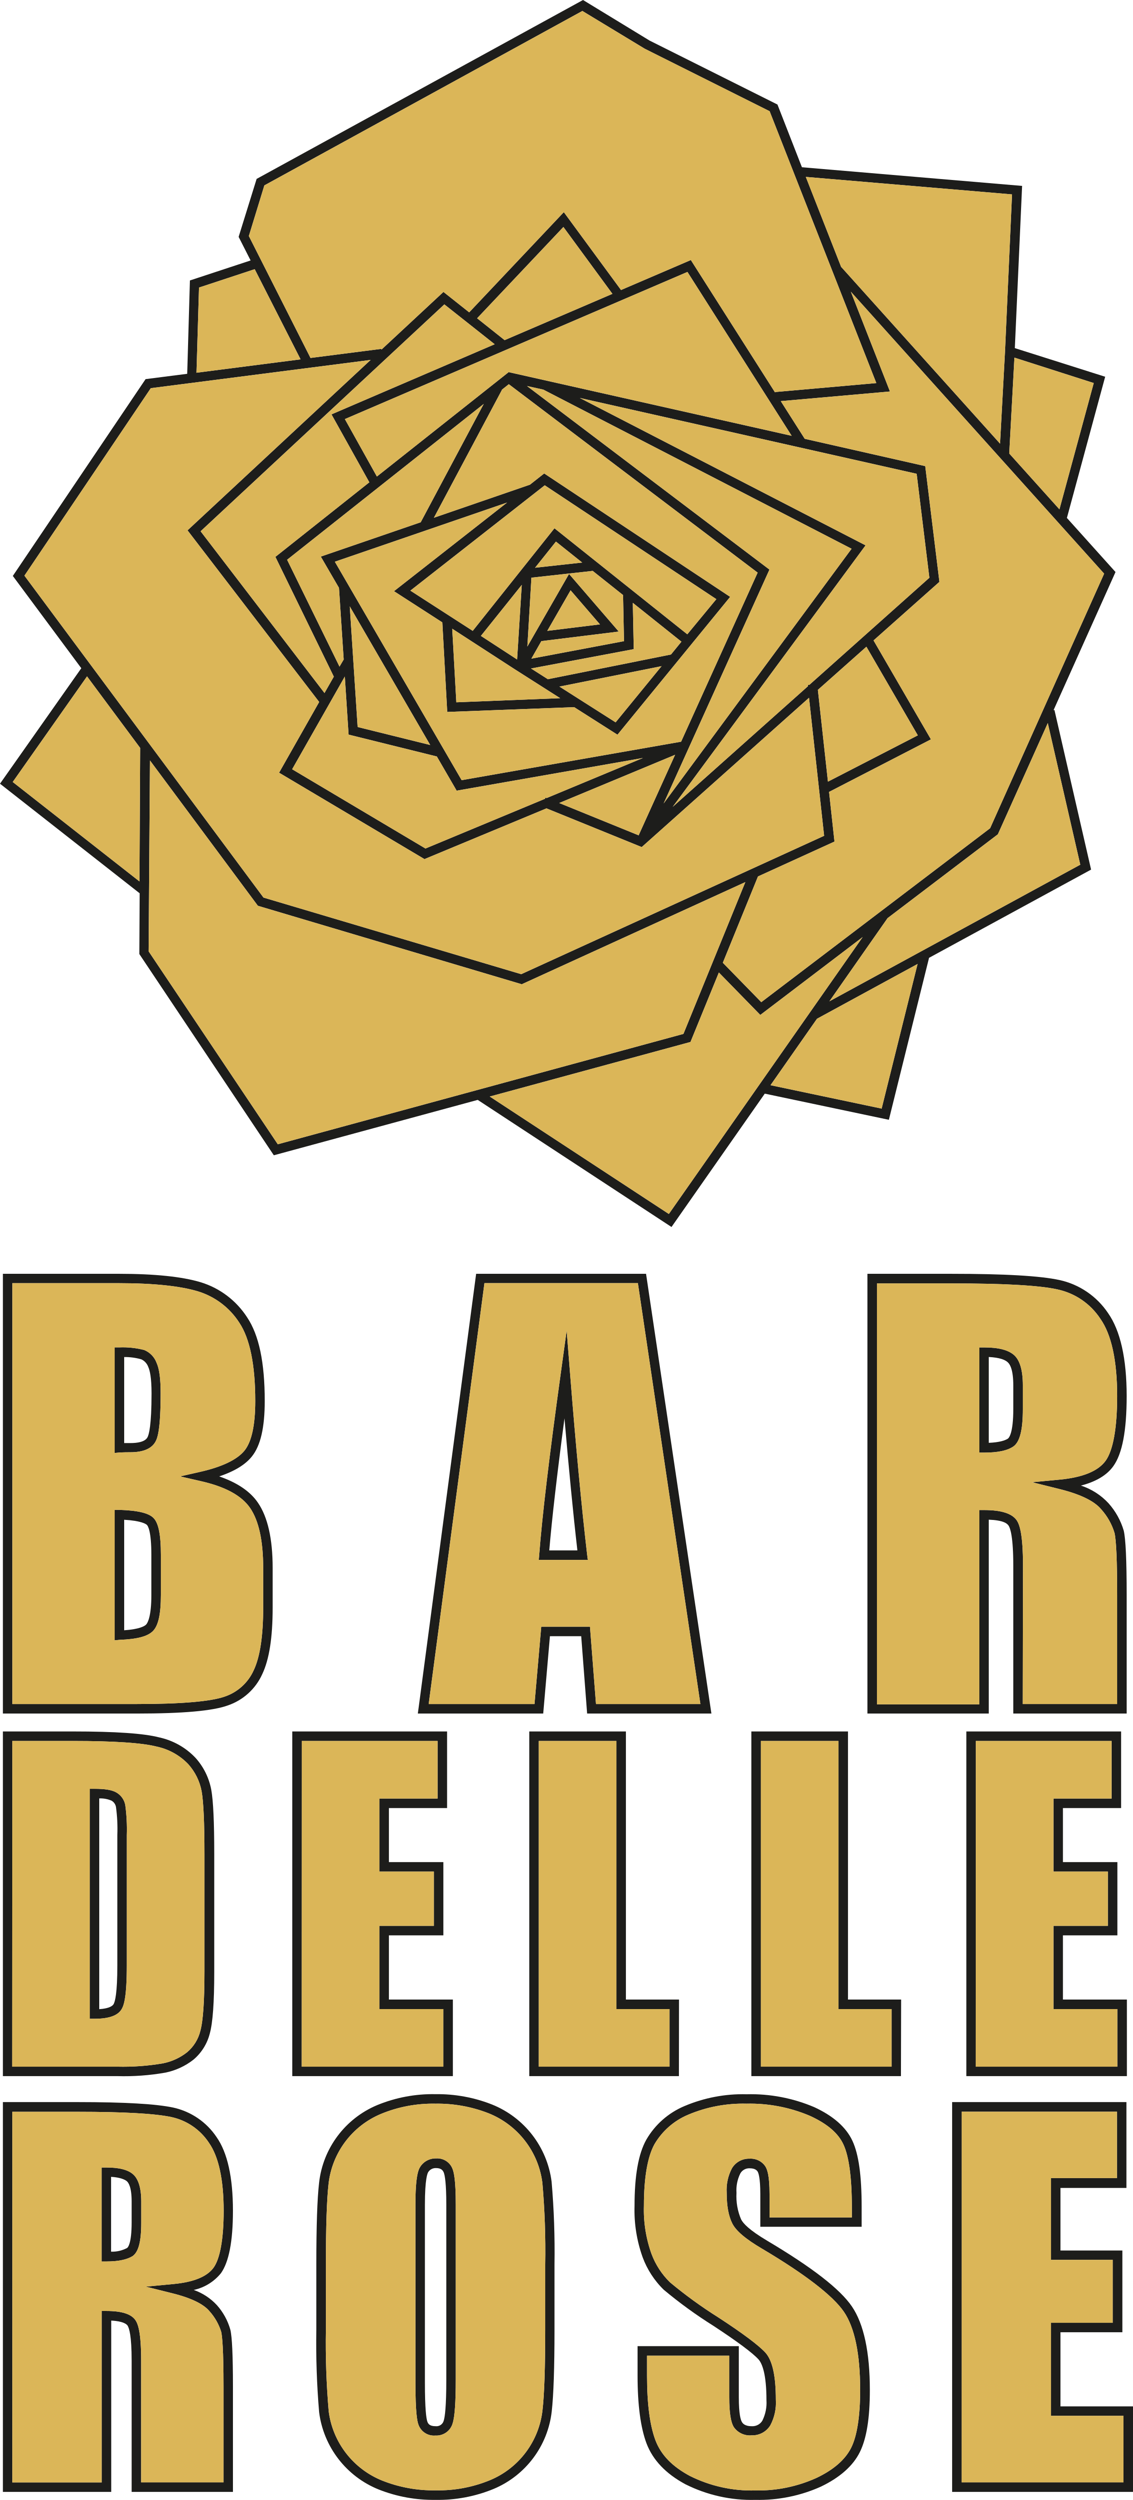 <svg xmlns="http://www.w3.org/2000/svg" id="Livello_2" data-name="Livello 2" viewBox="0 0 243.05 536.15"><defs><style>      .cls-1 {        fill: #1d1d1b;      }      .cls-1, .cls-2 {        stroke-width: 0px;      }      .cls-2 {        fill: #dbb658;      }    </style></defs><g id="Livello_1_copia" data-name="Livello 1 copia"><g><path class="cls-1" d="M226,152.32l13.3-29.64-10.43-11.6,8.21-30.28-19.38-6.14,1.56-34.79-47.23-4-5.25-13.45-27.42-13.71L125.07,0,55.05,38.37l-3.86,12.43,2.57,5.06-13.02,4.29-.58,20.02-8.93,1.14L2.75,123.52l14.69,19.79L0,168.08l29.96,23.5-.07,13.03,28.85,43.16,43.74-11.88,41.57,27.26,20.01-28.6,26.62,5.61,8.62-34.74,34.76-18.92-7.86-34.23-.2.05ZM236.86,123.03l-24.46,54.6-49.09,37.3-8.25-8.45,7.54-18.51,16.41-7.48-1.16-10.65,21.85-11.27-12.31-21.22,14.13-12.56-3.04-24.82-25.85-5.86-5.14-8.08,23.42-2.07-8.39-21.4,54.34,60.47ZM173.33,147.16l-29.03,25.89,41.38-56.09-61.3-31.61,72.26,16.26,2.73,22.3-25.77,22.99h-.29l.02.26ZM71.83,120.47l36.95-12.69-24.26,19.01,10.37,6.69,1.05,19.21,27.23-1.03,9.29,5.91,24.17-29.56-39.89-26.47-3.06,2.41-20.6,7.09,14.61-27.45h-.04l1.5-1.19,53.38,40.41-16.42,36.26-47.08,8.25-27.2-46.85ZM92.29,159.78l-15.57-3.86-1.69-25.87,17.26,29.73ZM73.73,141.44l-.9,1.53-11.24-22.92,42.18-33.42-13.52,25.38-21.43,7.36,3.9,6.71,1.01,15.36ZM110.37,143.5l9.8,6.24-22.28.88-.88-15.78,13.36,8.66ZM103.16,136.38l8.77-10.94-1,16-7.77-5.06ZM127.15,122.44l6.51,5.18.2,9.89-19.87,3.75,2.14-3.76,16.6-2.05-10.66-12.36-8.94,15.57.87-14.77,13.15-1.45ZM114.78,121.76l4.48-5.61,5.63,4.5-10.11,1.11ZM117.4,135.3l5-8.7,6.3,7.31-11.3,1.39ZM120.01,147.25l21.91-4.38-9.86,12.05-12.05-7.67ZM117.53,145.67l-3.61-2.3,22.03-4.15-.2-9.93,10.43,8.33-2.24,2.75-26.41,5.3ZM118.94,113.3l-17.53,22-13.38-8.63,28.83-22.59,36.81,24.42-6.23,7.54-28.5-22.74ZM109.12,79.81l-28.27,22.39-6.87-12.32,73.49-31.56,22.36,35.15-60.71-13.66ZM108.25,72.95l-5.9-4.69,18.51-19.58,10.52,14.34-23.13,9.93ZM106.12,73.83l-35.01,15.04,8.12,14.57-20.15,15.99,12.53,25.69-2,3.51-26.58-34.69,52.29-48.66,10.8,8.55ZM73.97,145.09l.81,12.46,18.93,4.69,4.25,7.33,39.97-7.01-20.67,8.6-.24-.1-.1.25-25.65,10.67-28.6-17,11.3-19.89ZM144.82,161.88l-7.82,17.27-17.04-6.93,24.86-10.34ZM165.06,122.16l-52.01-39.37,3.5.77,66.13,34.13-40.32,54.63,22.7-50.16ZM185.86,138.7l11.03,19.01-19.28,9.93-2.16-19.69,10.41-9.25ZM234.63,82.15l-7.36,27.09-10.77-11.98,1.11-20.56,17.02,5.45ZM217.1,41.69l-1.5,33.61-1.07,19.85-34.03-37.85h-.04l-7.6-19.36,44.24,3.75ZM53.38,50.62l3.33-10.86L124.93,2.35l13.38,8.1,26.79,13.4,22.89,58.31-21.72,1.92v.1l-18.07-28.41-14.98,6.43-12.27-16.7-20.3,21.49-5.52-4.38-13.3,12.37v-.16l-15.22,1.95-13.23-26.15ZM42.69,61.67l11.95-3.94,9.84,19.34-22.33,2.87.54-18.27ZM5.24,123.46l27.11-40.21,47.16-6.06-39.28,36.55,28.24,36.81-8.6,15.17,31.19,18.53,26.17-10.88,20.43,8.3,35.89-32.02,3.24,29.6-64.98,29.68-55.29-16.43L5.24,123.46ZM29.92,189.04l-27.19-21.33,15.94-22.65,11.4,15.35-.15,28.63ZM59.59,245.41l-27.71-41.38.29-40.94,23.15,31.17,56.61,16.83,47.96-21.91-13.28,32.56-87.02,23.67ZM143.48,260.36l-38.42-25.19,42.57-11.57.49-.13,6.09-14.9,8.89,9.1,21.96-16.7-41.58,59.39ZM189.13,237.76l-23.84-5.02,9.97-14.25,21.58-11.75-7.71,31.02ZM177.92,214.75l12.48-17.84,23.66-17.98,10.71-23.85,6.97,30.37-53.82,29.3Z"></path><polygon class="cls-2" points="196.89 157.71 177.61 167.64 175.45 147.95 185.86 138.7 196.89 157.71"></polygon><polygon class="cls-2" points="111.93 125.44 110.93 141.44 103.16 136.38 111.93 125.44"></polygon><polygon class="cls-2" points="131.38 63.02 108.25 72.95 102.35 68.26 120.86 48.68 131.38 63.02"></polygon><polygon class="cls-2" points="120.17 149.74 97.89 150.62 97.01 134.84 110.37 143.5 120.17 149.74"></polygon><polygon class="cls-2" points="124.89 120.65 114.78 121.76 119.26 116.15 124.89 120.65"></polygon><polygon class="cls-2" points="128.7 133.91 117.4 135.3 122.4 126.6 128.7 133.91"></polygon><polygon class="cls-2" points="116.13 137.5 132.73 135.45 122.07 123.09 113.13 138.66 114 123.89 127.15 122.44 133.66 127.62 133.86 137.51 113.99 141.26 116.13 137.5"></polygon><polygon class="cls-2" points="153.67 128.5 147.44 136.04 118.94 113.3 101.41 135.3 88.03 126.67 116.86 104.08 153.67 128.5"></polygon><polygon class="cls-2" points="146.18 137.62 143.94 140.37 117.53 145.67 113.92 143.37 135.95 139.22 135.75 129.29 146.18 137.62"></polygon><polygon class="cls-2" points="141.92 142.87 132.06 154.92 120.01 147.25 141.92 142.87"></polygon><polygon class="cls-2" points="144.82 161.88 137 179.15 119.96 172.22 144.82 161.88"></polygon><polygon class="cls-2" points="137.93 162.56 117.26 171.16 117.02 171.06 116.92 171.31 91.27 181.98 62.67 164.98 73.97 145.09 74.78 157.55 93.71 162.24 97.96 169.57 137.93 162.56"></polygon><polygon class="cls-2" points="92.29 159.78 76.72 155.92 75.03 130.05 92.29 159.78"></polygon><polygon class="cls-2" points="90.25 112.01 68.82 119.37 72.72 126.08 73.73 141.44 72.83 142.97 61.59 120.05 103.77 86.63 90.25 112.01"></polygon><polygon class="cls-2" points="162.53 122.81 146.11 159.07 99.03 167.32 71.83 120.47 108.78 107.78 84.52 126.79 94.89 133.48 95.94 152.69 123.17 151.66 132.46 157.57 156.63 128.01 116.74 101.54 113.68 103.95 93.08 111.04 107.69 83.59 107.65 83.59 109.15 82.4 162.53 122.81"></polygon><polygon class="cls-2" points="142.36 172.32 165.06 122.16 113.05 82.79 116.55 83.56 182.68 117.69 142.36 172.32"></polygon><polygon class="cls-2" points="173.6 146.9 173.31 146.9 173.33 147.16 144.3 173.05 185.68 116.96 124.38 85.35 196.64 101.61 199.37 123.91 173.6 146.9"></polygon><polygon class="cls-2" points="79.23 103.44 59.08 119.43 71.61 145.12 69.61 148.63 43.03 113.94 95.32 65.28 106.12 73.83 71.11 88.87 79.23 103.44"></polygon><polygon class="cls-2" points="169.83 93.47 109.12 79.81 80.85 102.2 73.98 89.88 147.47 58.32 169.83 93.47"></polygon><polygon class="cls-2" points="64.48 77.07 42.15 79.94 42.69 61.67 54.64 57.73 64.48 77.07"></polygon><polygon class="cls-2" points="30.07 160.41 29.92 189.04 2.73 167.71 18.67 145.06 30.07 160.41"></polygon><polygon class="cls-2" points="176.79 179.25 111.81 208.93 56.52 192.5 5.24 123.46 32.35 83.25 79.51 77.19 40.23 113.74 68.47 150.55 59.87 165.72 91.06 184.25 117.23 173.37 137.66 181.67 173.55 149.65 176.79 179.25"></polygon><polygon class="cls-2" points="159.89 189.18 146.61 221.74 59.59 245.41 31.88 204.03 32.17 163.09 55.32 194.26 111.93 211.09 159.89 189.18"></polygon><polygon class="cls-2" points="185.06 200.97 143.48 260.36 105.06 235.17 147.63 223.6 148.12 223.47 154.21 208.57 163.1 217.67 185.06 200.97"></polygon><polygon class="cls-2" points="196.84 206.74 189.13 237.76 165.29 232.74 175.26 218.49 196.84 206.74"></polygon><polygon class="cls-2" points="231.74 185.45 177.92 214.75 190.4 196.91 214.06 178.93 224.77 155.08 231.74 185.45"></polygon><polygon class="cls-2" points="236.86 123.03 212.4 177.63 163.31 214.93 155.06 206.48 162.6 187.97 179.01 180.49 177.85 169.84 199.7 158.57 187.39 137.35 201.52 124.79 198.48 99.97 172.63 94.11 167.49 86.03 190.91 83.96 182.52 62.56 236.86 123.03"></polygon><polygon class="cls-2" points="234.63 82.15 227.27 109.24 216.5 97.26 217.61 76.7 234.63 82.15"></polygon><polygon class="cls-2" points="217.1 41.69 215.6 75.3 214.53 95.15 180.5 57.3 180.46 57.3 172.86 37.94 217.1 41.69"></polygon><polygon class="cls-2" points="187.99 82.16 166.27 84.08 166.27 84.18 148.2 55.77 133.22 62.2 120.95 45.5 100.65 66.99 95.13 62.61 81.83 74.98 81.83 74.82 66.61 76.77 53.38 50.62 56.71 39.76 124.93 2.35 138.31 10.45 165.1 23.85 187.99 82.16"></polygon><g><path class="cls-1" d="M33.58,292.26c-.46-1.23-1.42-2.22-2.63-2.72-1.73-.45-3.52-.64-5.31-.57h-1.04v22.64l1-.09c1.02-.06,1.8-.06,2.36-.06,2.76,0,4.56-.77,5.39-2.27.48-.84,1.11-2.84,1.11-10.43,0-3.06-.28-5.19-.88-6.5ZM31.63,308.27c-.56,1.01-2.27,1.22-3.62,1.22h-1.37v-18.45c1.24-.01,2.48.15,3.67.49.7.32,1.24.92,1.5,1.65.32.7.7,2.25.7,5.65,0,6.9-.57,8.88-.88,9.44ZM32.95,325.58c-1.04-1.08-3.37-1.63-7.29-1.76h-1.06v27.97l1.06-.1c3.74-.14,6.01-.72,7.16-1.9,1.15-1.17,1.69-3.63,1.69-7.72v-8.61c0-4.38-.52-6.81-1.56-7.88ZM32.47,342.11c0,4.49-.77,5.92-1.11,6.29-.34.37-1.48,1.02-4.72,1.24v-23.7c3.61.21,4.64.88,4.87,1.1.23.22.96,1.35.96,6.46v8.61ZM32.95,325.58c-1.04-1.08-3.37-1.63-7.29-1.76h-1.06v27.97l1.06-.1c3.74-.14,6.01-.72,7.16-1.9,1.15-1.17,1.69-3.63,1.69-7.72v-8.61c0-4.38-.52-6.81-1.56-7.88ZM32.47,342.11c0,4.49-.77,5.92-1.11,6.29-.34.37-1.48,1.02-4.72,1.24v-23.7c3.61.21,4.64.88,4.87,1.1.23.22.96,1.35.96,6.46v8.61ZM27.96,311.46c2.76,0,4.56-.77,5.39-2.27.48-.84,1.11-2.84,1.11-10.43,0-3.06-.28-5.19-.88-6.5-.46-1.23-1.42-2.22-2.63-2.72-1.73-.45-3.52-.64-5.31-.57h-1.04v22.64l1-.09c1.02-.06,1.8-.06,2.36-.06ZM26.64,291.04c1.24-.01,2.48.15,3.67.49.7.32,1.24.92,1.5,1.65.32.7.7,2.25.7,5.65,0,6.9-.57,8.88-.88,9.44-.56,1.01-2.27,1.22-3.62,1.22h-1.37v-18.45ZM55.35,322.31c-1.65-2.44-4.44-4.33-8.33-5.67,3.31-1.11,5.61-2.52,7.01-4.27,1.88-2.33,2.76-6.23,2.76-11.91,0-8.27-1.23-14.11-3.76-17.91-2.33-3.62-5.87-6.3-9.98-7.55-3.97-1.2-9.86-1.81-17.48-1.81H.62v94.31h28.76c9.86,0,16.23-.56,19.49-1.74,3.27-1.11,5.95-3.53,7.38-6.69,1.51-3.17,2.24-7.84,2.24-14.29v-8.53c0-6.19-1.05-10.88-3.14-13.94ZM56.46,344.81c0,6.05-.68,10.57-2.04,13.42-1.2,2.67-3.46,4.71-6.23,5.64-2.99,1.05-9.32,1.59-18.81,1.59H2.65v-90.26h22.93c7.42,0,13.1.61,16.88,1.75,3.67,1.12,6.82,3.51,8.89,6.74,2.26,3.4,3.41,9.04,3.41,16.78,0,5.12-.76,8.72-2.31,10.64-1.55,1.91-4.72,3.46-9.44,4.54l-4.38.99,4.38,1c5.26,1.18,8.82,3.09,10.67,5.81,1.85,2.73,2.78,7.03,2.78,12.81v8.55ZM25.66,323.82h-1.06v27.97l1.06-.1c3.74-.14,6.01-.72,7.16-1.9,1.15-1.17,1.69-3.63,1.69-7.72v-8.61c0-4.38-.52-6.81-1.56-7.88-1.04-1.08-3.37-1.63-7.29-1.76ZM32.47,342.11c0,4.49-.77,5.92-1.11,6.29-.34.37-1.48,1.02-4.72,1.24v-23.7c3.61.21,4.64.88,4.87,1.1.23.22.96,1.35.96,6.46v8.61ZM27.96,311.46c2.76,0,4.56-.77,5.39-2.27.48-.84,1.11-2.84,1.11-10.43,0-3.06-.28-5.19-.88-6.5-.46-1.23-1.42-2.22-2.63-2.72-1.73-.45-3.52-.64-5.31-.57h-1.04v22.64l1-.09c1.02-.06,1.8-.06,2.36-.06ZM26.64,291.04c1.24-.01,2.48.15,3.67.49.7.32,1.24.92,1.5,1.65.32.7.7,2.25.7,5.65,0,6.9-.57,8.88-.88,9.44-.56,1.01-2.27,1.22-3.62,1.22h-1.37v-18.45Z"></path><path class="cls-2" d="M53.68,323.45c-1.85-2.72-5.41-4.63-10.67-5.81l-4.38-1,4.38-.99c4.72-1.08,7.89-2.63,9.44-4.54,1.55-1.92,2.31-5.52,2.31-10.64,0-7.74-1.15-13.38-3.41-16.78-2.07-3.23-5.22-5.62-8.89-6.74-3.78-1.14-9.46-1.75-16.88-1.75H2.65v90.26h26.73c9.49,0,15.82-.54,18.81-1.59,2.77-.93,5.03-2.97,6.23-5.64,1.36-2.85,2.04-7.37,2.04-13.42v-8.55c0-5.78-.93-10.08-2.78-12.81ZM24.6,288.97h1.04c1.79-.07,3.58.12,5.31.57,1.21.5,2.17,1.49,2.63,2.72.6,1.31.88,3.44.88,6.5,0,7.59-.63,9.59-1.11,10.43-.83,1.5-2.63,2.27-5.39,2.27-.56,0-1.34,0-2.36.06l-1,.09v-22.64ZM34.51,342.07c0,4.09-.54,6.55-1.69,7.72-1.15,1.18-3.42,1.76-7.16,1.9l-1.06.1v-27.97h1.06c3.92.13,6.25.68,7.29,1.76,1.04,1.07,1.56,3.5,1.56,7.88v8.61Z"></path><path class="cls-1" d="M125.95,333.42c-1.21-10.39-2.44-23.42-3.65-38.71l-.74-9.34-1.28,9.28c-2.44,17.6-3.99,30.65-4.61,38.81l-.09,1.09h10.52l-.15-1.13ZM117.83,332.51c.55-6.58,1.64-16.08,3.26-28.32.93,10.79,1.85,20.32,2.77,28.32h-6.03ZM125.95,333.42c-1.21-10.39-2.44-23.42-3.65-38.71l-.74-9.34-1.28,9.28c-2.44,17.6-3.99,30.65-4.61,38.81l-.09,1.09h10.52l-.15-1.13ZM117.83,332.51c.55-6.58,1.64-16.08,3.26-28.32.93,10.79,1.85,20.32,2.77,28.32h-6.03ZM138.72,274.07l-.13-.88h-36.45l-12.35,93.15-.16,1.16h26.9l1.44-16.59h6.71l1.27,16.59h26.66l-13.89-93.43ZM126.56,348.87h-10.45l-1.45,16.59h-22.7l11.96-90.27h32.92l13.41,90.27h-22.4l-1.29-16.59ZM122.3,294.71l-.74-9.34-1.28,9.28c-2.44,17.6-3.99,30.65-4.61,38.81l-.09,1.09h10.52l-.15-1.13c-1.21-10.39-2.44-23.42-3.65-38.71ZM117.83,332.51c.55-6.58,1.64-16.08,3.26-28.32.93,10.79,1.85,20.32,2.77,28.32h-6.03Z"></path><path class="cls-2" d="M136.84,275.19h-32.92l-11.96,90.27h22.7l1.45-16.59h10.45l1.29,16.59h22.4l-13.41-90.27ZM115.58,334.55l.09-1.09c.62-8.16,2.17-21.21,4.61-38.81l1.28-9.28.74,9.34c1.21,15.29,2.44,28.32,3.65,38.71l.15,1.13h-10.52Z"></path><path class="cls-1" d="M217.51,290.6c-1.26-1.09-3.34-1.62-6.4-1.62h-1.02v22.56h1c2.94,0,4.98-.43,6.27-1.3,1.41-.97,2.06-3.53,2.06-8.05v-5.07c0-3.26-.66-5.44-1.91-6.52ZM217.37,302.19c0,5.16-.91,6.18-1.18,6.37-.58.35-1.7.78-4.08.88v-18.41c2.41.13,3.48.61,4.04,1.1.56.49,1.22,1.74,1.22,4.99v5.07ZM217.51,290.6c-1.26-1.09-3.34-1.62-6.4-1.62h-1.02v22.56h1c2.94,0,4.98-.43,6.27-1.3,1.41-.97,2.06-3.53,2.06-8.05v-5.07c0-3.26-.66-5.44-1.91-6.52ZM217.37,302.19c0,5.16-.91,6.18-1.18,6.37-.58.35-1.7.78-4.08.88v-18.41c2.41.13,3.48.61,4.04,1.1.56.49,1.22,1.74,1.22,4.99v5.07ZM237.8,322.4c-1.62-1.75-3.66-3.06-5.93-3.79,3.22-.83,5.55-2.21,6.94-4.14,1.94-2.67,2.88-7.6,2.88-15.07,0-8.04-1.35-14.02-3.98-17.77-2.42-3.62-6.16-6.17-10.41-7.1-4.13-.9-11.72-1.34-23.22-1.34h-18v94.31h26.03v-41.58c3.02.13,3.88.73,4.26,1.29.37.56,1,2.47,1,8.6v31.69h24.32v-25.36c0-7.6-.21-12.13-.63-13.88-.64-2.17-1.75-4.17-3.26-5.86ZM239.65,365.46h-20.25l.05-29.65c0-6.9-.76-8.86-1.33-9.73-1.03-1.49-3.31-2.22-7.01-2.22h-1.02v41.67h-21.97v-90.28h15.95c11.2,0,18.87.41,22.79,1.29,3.77.81,7.06,3.06,9.18,6.28,2.4,3.4,3.61,8.99,3.61,16.6,0,6.93-.88,11.67-2.48,13.88-1.61,2.21-4.9,3.56-9.82,4.03l-5.95.56,5.8,1.44c4.51,1.11,7.55,2.58,9.04,4.38,1.3,1.44,2.27,3.16,2.84,5.03.38,1.57.57,6.07.57,13.41v23.31ZM211.11,288.98h-1.02v22.56h1c2.94,0,4.98-.43,6.27-1.3,1.41-.97,2.06-3.53,2.06-8.05v-5.07c0-3.26-.66-5.44-1.91-6.52-1.26-1.09-3.34-1.62-6.4-1.62ZM217.37,302.19c0,5.16-.91,6.18-1.18,6.37-.58.35-1.7.78-4.08.88v-18.41c2.41.13,3.48.61,4.04,1.1.56.49,1.22,1.74,1.22,4.99v5.07Z"></path><path class="cls-2" d="M236.24,323.71c-1.49-1.8-4.53-3.27-9.04-4.38l-5.8-1.44,5.95-.56c4.92-.47,8.21-1.82,9.82-4.03,1.6-2.21,2.48-6.95,2.48-13.88,0-7.61-1.21-13.2-3.61-16.6-2.12-3.22-5.41-5.47-9.18-6.28-3.92-.88-11.59-1.29-22.79-1.29h-15.95v90.28h21.97v-41.67h1.02c3.7,0,5.98.73,7.01,2.22.57.87,1.33,2.83,1.33,9.73l-.05,29.65h20.25v-23.31c0-7.34-.19-11.84-.57-13.41-.57-1.87-1.54-3.59-2.84-5.03ZM219.42,302.19c0,4.52-.65,7.08-2.06,8.05-1.29.87-3.33,1.3-6.27,1.3h-1v-22.56h1.02c3.06,0,5.14.53,6.4,1.62,1.25,1.08,1.91,3.26,1.91,6.52v5.07Z"></path><path class="cls-1" d="M26.87,387.1c-.22-1.13-.92-2.1-1.91-2.67-.92-.54-2.41-.79-4.68-.79h-1.02v49.32h1.05c3.09,0,5.03-.7,5.82-2.13.46-.79,1.07-2.62,1.07-9.32v-27.93c.07-2.16-.04-4.33-.33-6.48ZM25.17,393.58v27.93c0,6.02-.5,7.79-.8,8.31-.21.36-.89.94-3.08,1.08v-45.2h.04c.89-.03,1.78.13,2.61.49.5.29.84.79.94,1.36.27,2,.37,4.02.29,6.03ZM26.87,387.1c-.22-1.13-.92-2.1-1.91-2.67-.92-.54-2.41-.79-4.68-.79h-1.02v49.32h1.05c3.09,0,5.03-.7,5.82-2.13.46-.79,1.07-2.62,1.07-9.32v-27.93c.07-2.16-.04-4.33-.33-6.48ZM25.17,393.58v27.93c0,6.02-.5,7.79-.8,8.31-.21.36-.89.94-3.08,1.08v-45.2h.04c.89-.03,1.78.13,2.61.49.5.29.84.79.94,1.36.27,2,.37,4.02.29,6.03ZM45.32,383.84c-.48-2.55-1.64-4.91-3.38-6.84-2.09-2.21-4.79-3.73-7.76-4.38-3.3-.86-9.37-1.28-18.58-1.28H.62v73.92h24.54c3.46.1,6.91-.15,10.32-.75,2.2-.45,4.26-1.4,6.02-2.78,1.73-1.46,2.96-3.43,3.51-5.63.63-2.29.95-6.61.95-13.22v-25.17c0-6.93-.21-11.47-.64-13.87ZM43.86,422.88c0,6.33-.3,10.6-.88,12.68-.44,1.79-1.43,3.39-2.84,4.58-1.51,1.19-3.28,2-5.17,2.38-3.24.56-6.53.79-9.81.71H2.61l.03-69.85h12.94c8.89,0,14.97.41,18.05,1.21,2.58.55,4.94,1.86,6.76,3.77,1.47,1.64,2.47,3.66,2.87,5.83.4,2.26.6,6.81.6,13.52v25.17ZM24.96,384.43c-.92-.54-2.41-.79-4.68-.79h-1.02v49.32h1.05c3.09,0,5.03-.7,5.82-2.13.46-.79,1.07-2.62,1.07-9.32v-27.93c.07-2.16-.04-4.33-.33-6.48-.22-1.13-.92-2.1-1.91-2.67ZM25.17,393.58v27.93c0,6.02-.5,7.79-.8,8.31-.21.36-.89.94-3.08,1.08v-45.2h.04c.89-.03,1.78.13,2.61.49.5.29.84.79.94,1.36.27,2,.37,4.02.29,6.03Z"></path><path class="cls-2" d="M43.26,384.19c-.4-2.17-1.4-4.19-2.87-5.83-1.82-1.91-4.18-3.22-6.76-3.77-3.08-.8-9.16-1.21-18.05-1.21H2.64l-.03,69.85h22.55c3.28.08,6.57-.15,9.81-.71,1.89-.38,3.66-1.19,5.17-2.38,1.41-1.19,2.4-2.79,2.84-4.58.58-2.08.88-6.35.88-12.68v-25.17c0-6.71-.2-11.26-.6-13.52ZM27.2,393.58v27.93c0,6.7-.61,8.53-1.07,9.32-.79,1.43-2.73,2.13-5.82,2.13h-1.05v-49.32h1.02c2.27,0,3.76.25,4.68.79.99.57,1.69,1.54,1.91,2.67.29,2.15.4,4.32.33,6.48Z"></path><path class="cls-1" d="M83.43,428.84v-13.77h11.68v-15.71h-11.68v-11.59h12.48v-16.43h-33.21v73.92h34.45v-16.42h-13.72ZM95.1,443.23h-30.38l.02-69.85h29.13v12.35h-12.48v15.66h11.68v11.64h-11.68v17.85h13.71v12.35Z"></path><polygon class="cls-2" points="95.1 430.88 95.1 443.23 64.72 443.23 64.74 373.38 93.87 373.38 93.87 385.73 81.39 385.73 81.39 401.39 93.07 401.39 93.07 413.03 81.39 413.03 81.39 430.88 95.1 430.88"></polygon><path class="cls-1" d="M134.27,428.84v-57.5h-20.73v73.92h32.1l.02-16.42h-11.39ZM143.62,443.23h-28.05v-69.85h16.66v57.5h11.39v12.35Z"></path><polygon class="cls-2" points="143.62 430.88 143.62 443.23 115.57 443.23 115.57 373.38 132.23 373.38 132.23 430.88 143.62 430.88"></polygon><path class="cls-1" d="M181.91,428.84v-57.5h-20.73v73.92h32.09l.04-16.42h-11.4ZM191.26,443.23h-28.04v-69.85h16.65v57.5h11.39v12.35Z"></path><polygon class="cls-2" points="191.26 430.88 191.26 443.23 163.22 443.23 163.22 373.38 179.87 373.38 179.87 430.88 191.26 430.88"></polygon><path class="cls-1" d="M228.02,428.84v-13.77h11.68v-15.71h-11.68v-11.59h12.48v-16.43h-33.2v73.92h34.44v-16.42h-13.72ZM239.69,443.23h-30.38l.02-69.85h29.13v12.35h-12.47v15.66h11.67v11.64h-11.67v17.85h13.7v12.35Z"></path><polygon class="cls-2" points="239.69 430.88 239.69 443.23 209.31 443.23 209.33 373.38 238.46 373.38 238.46 385.73 225.99 385.73 225.99 401.39 237.66 401.39 237.66 413.03 225.99 413.03 225.99 430.88 239.69 430.88"></polygon><path class="cls-1" d="M28.55,466.32c-1.13-.99-3.01-1.46-5.73-1.46h-1.02v20.15h1.02c2.61,0,4.44-.42,5.61-1.14,1.29-.9,1.87-3.12,1.87-7.22v-4.49c0-2.91-.62-4.85-1.75-5.84ZM28.24,476.6c0,4.65-.82,5.42-.99,5.53-1.05.55-2.23.82-3.42.78v-16.05c2.01.12,2.99.61,3.38.94.38.33,1.03,1.34,1.03,4.31v4.49ZM28.55,466.32c-1.13-.99-3.01-1.46-5.73-1.46h-1.02v20.15h1.02c2.61,0,4.44-.42,5.61-1.14,1.29-.9,1.87-3.12,1.87-7.22v-4.49c0-2.91-.62-4.85-1.75-5.84ZM28.24,476.6c0,4.65-.82,5.42-.99,5.53-1.05.55-2.23.82-3.42.78v-16.05c2.01.12,2.99.61,3.38.94.38.33,1.03,1.34,1.03,4.31v4.49ZM46.52,494.37c-1.36-1.47-3.07-2.59-4.96-3.25,2.3-.5,4.37-1.77,5.85-3.61,1.68-2.38,2.56-6.76,2.56-13.39,0-7.14-1.17-12.45-3.51-15.78-2.16-3.23-5.48-5.49-9.28-6.33-3.64-.78-10.37-1.18-20.53-1.18H.62v83.6h23.24v-36.74c2.59.13,3.31.78,3.51,1.08.33.53.87,2.12.87,7.54v28.12h21.73v-22.53c0-6.69-.18-10.72-.56-12.27-.55-1.95-1.54-3.75-2.89-5.26ZM47.95,532.39h-17.67v-26.08c0-6.13-.68-7.89-1.2-8.67-.89-1.35-2.94-2.01-6.25-2.01h-1.02v36.77H2.64v-79.49h14.02c9.88,0,16.65.38,20.11,1.13,3.3.71,6.19,2.69,8.05,5.51,2.09,2.98,3.16,7.9,3.16,14.6,0,6.06-.78,10.28-2.17,12.2-1.4,1.92-4.29,3.1-8.59,3.5l-5.95.56,5.8,1.45c3.92.98,6.59,2.27,7.89,3.84,1.13,1.26,1.98,2.76,2.49,4.38.22.95.5,3.77.5,11.82v20.49ZM22.82,464.86h-1.02v20.15h1.02c2.61,0,4.44-.42,5.61-1.14,1.29-.9,1.87-3.12,1.87-7.22v-4.49c0-2.91-.62-4.85-1.75-5.84-1.13-.99-3.01-1.46-5.73-1.46ZM28.24,476.6c0,4.65-.82,5.42-.99,5.53-1.05.55-2.23.82-3.42.78v-16.05c2.01.12,2.99.61,3.38.94.38.33,1.03,1.34,1.03,4.31v4.49Z"></path><path class="cls-2" d="M44.96,495.7c-1.3-1.57-3.97-2.86-7.89-3.84l-5.8-1.45,5.95-.56c4.3-.4,7.19-1.58,8.59-3.5,1.39-1.92,2.17-6.14,2.17-12.2,0-6.7-1.07-11.62-3.16-14.6-1.86-2.82-4.75-4.8-8.05-5.51-3.46-.75-10.23-1.13-20.11-1.13H2.64v79.49h19.17v-36.77h1.02c3.31,0,5.36.66,6.25,2.01.52.78,1.2,2.54,1.2,8.67v26.08h17.67v-20.49c0-8.05-.28-10.87-.5-11.82-.51-1.62-1.36-3.12-2.49-4.38ZM30.3,476.65c0,4.1-.58,6.32-1.87,7.22-1.17.72-3,1.14-5.61,1.14h-1.02v-20.15h1.02c2.72,0,4.6.47,5.73,1.46,1.13.99,1.75,2.93,1.75,5.84v4.49Z"></path><path class="cls-1" d="M97.07,465.14c-.55-1.43-1.97-2.33-3.5-2.23-1.36-.04-2.64.62-3.39,1.75-.49.72-1.06,2.3-1.06,8.16v38.08c0,6.52.36,8.31.64,9.09.53,1.53,2.03,2.5,3.64,2.35,1.71.11,3.26-1,3.71-2.65.44-1.39.66-4.47.66-9.43v-37.46c0-5.28-.4-6.89-.7-7.66ZM95.74,510.38c0,5.78-.3,7.96-.55,8.76-.2.79-.95,1.3-1.76,1.2-1.24,0-1.58-.49-1.75-.97-.24-.68-.53-2.7-.53-8.43v-38.07c0-5.56.55-6.78.71-7.02.35-.57.99-.89,1.66-.87,1.12,0,1.46.47,1.67.94.25.64.55,2.36.55,6.9v37.56ZM97.07,465.14c-.55-1.43-1.97-2.33-3.5-2.23-1.36-.04-2.64.62-3.39,1.75-.49.72-1.06,2.3-1.06,8.16v38.08c0,6.52.36,8.31.64,9.09.53,1.53,2.03,2.5,3.64,2.35,1.71.11,3.26-1,3.71-2.65.44-1.39.66-4.47.66-9.43v-37.46c0-5.28-.4-6.89-.7-7.66ZM95.74,510.38c0,5.78-.3,7.96-.55,8.76-.2.79-.95,1.3-1.76,1.2-1.24,0-1.58-.49-1.75-.97-.24-.68-.53-2.7-.53-8.43v-38.07c0-5.56.55-6.78.71-7.02.35-.57.99-.89,1.66-.87,1.12,0,1.46.47,1.67.94.25.64.55,2.36.55,6.9v37.56ZM118.33,467.91c-.94-7.44-5.83-13.77-12.78-16.56-3.87-1.53-8-2.28-12.15-2.22-4.28-.08-8.53.72-12.49,2.35-6.87,2.88-11.64,9.25-12.46,16.65-.4,3.44-.59,9.34-.59,17.53v13.96c-.1,5.92.1,11.84.6,17.74.95,7.43,5.84,13.77,12.79,16.56,3.87,1.53,8.01,2.28,12.17,2.22,4.27.08,8.52-.72,12.48-2.35,6.87-2.88,11.64-9.25,12.46-16.65.39-3.45.59-9.35.59-17.53v-13.96c.09-5.92-.11-11.84-.62-17.74ZM116.96,485.66v13.95c0,8.1-.19,13.92-.58,17.28-.74,6.68-5.05,12.44-11.25,15.02-3.71,1.53-7.68,2.27-11.69,2.19-3.89.06-7.77-.64-11.39-2.07-6.27-2.5-10.69-8.21-11.54-14.9-.5-5.83-.7-11.68-.6-17.53v-13.96c0-8.12.19-13.93.57-17.28.75-6.68,5.06-12.42,11.26-15,3.7-1.53,7.68-2.27,11.68-2.19,3.9-.06,7.77.64,11.4,2.06,6.26,2.51,10.68,8.21,11.53,14.9.51,5.83.71,11.68.61,17.53ZM93.57,462.91c-1.36-.04-2.64.62-3.39,1.75-.49.72-1.06,2.3-1.06,8.16v38.08c0,6.52.36,8.31.64,9.09.53,1.53,2.03,2.5,3.64,2.35,1.71.11,3.26-1,3.71-2.65.44-1.39.66-4.47.66-9.43v-37.46c0-5.28-.4-6.89-.7-7.66-.55-1.43-1.97-2.33-3.5-2.23ZM95.74,510.38c0,5.78-.3,7.96-.55,8.76-.2.79-.95,1.3-1.76,1.2-1.24,0-1.58-.49-1.75-.97-.24-.68-.53-2.7-.53-8.43v-38.07c0-5.56.55-6.78.71-7.02.35-.57.99-.89,1.66-.87,1.12,0,1.46.47,1.67.94.25.64.55,2.36.55,6.9v37.56Z"></path><path class="cls-2" d="M116.35,468.13c-.85-6.69-5.27-12.39-11.53-14.9-3.63-1.42-7.5-2.12-11.4-2.06-4-.08-7.98.66-11.68,2.19-6.2,2.58-10.51,8.32-11.26,15-.38,3.35-.57,9.16-.57,17.28v13.96c-.1,5.85.1,11.7.6,17.53.85,6.69,5.27,12.4,11.54,14.9,3.62,1.43,7.5,2.13,11.39,2.07,4.01.08,7.98-.66,11.69-2.19,6.2-2.58,10.51-8.34,11.25-15.02.39-3.36.58-9.18.58-17.28v-13.95c.1-5.85-.1-11.7-.61-17.53ZM97.77,510.26c0,4.96-.22,8.04-.66,9.43-.45,1.65-2,2.76-3.71,2.65-1.61.15-3.11-.82-3.64-2.35-.28-.78-.64-2.57-.64-9.09v-38.08c0-5.86.57-7.44,1.06-8.16.75-1.13,2.03-1.79,3.39-1.75,1.53-.1,2.95.8,3.5,2.23.3.77.7,2.38.7,7.66v37.46Z"></path><path class="cls-1" d="M182.75,494.66c-2.56-3.75-8.52-8.36-18.16-14.09-3.86-2.29-5.18-3.72-5.61-4.59-.77-1.79-1.1-3.73-.99-5.67-.1-1.45.18-2.89.83-4.19.41-.72,1.2-1.14,2.03-1.09,1.09,0,1.49.42,1.67.69.17.27.58,1.29.58,4.84v7.01h21.74v-4.24c0-6.69-.62-11.28-1.98-14.2-1.36-2.92-4.12-5.34-8.2-7.22-4.58-1.95-9.53-2.89-14.5-2.76-4.57-.12-9.11.75-13.32,2.53-3.45,1.45-6.33,3.98-8.2,7.22-1.7,3.05-2.52,7.7-2.52,14.19-.12,3.76.48,7.51,1.75,11.05.97,2.61,2.51,4.98,4.51,6.93,3.36,2.81,6.9,5.38,10.61,7.71,5.17,3.39,8.45,5.83,9.72,7.23.78.87,1.71,3.12,1.71,8.76.1,1.51-.21,3.02-.88,4.38-.48.8-1.36,1.25-2.29,1.19-1.56,0-1.95-.67-2.08-.88-.26-.4-.68-1.62-.68-5.35v-10.94h-21.72v6.36c0,6.2.64,11.09,1.92,14.5,1.35,3.56,4.14,6.51,8.36,8.77,4.65,2.33,9.81,3.48,15.01,3.34,4.83.11,9.63-.86,14.04-2.84,4.09-1.96,6.91-4.48,8.35-7.4,1.45-2.92,2.15-7.27,2.15-13.29,0-8.17-1.3-14.2-3.85-17.95ZM182.59,524.97c-1.27,2.53-3.74,4.7-7.41,6.45-4.12,1.87-8.62,2.8-13.15,2.7-4.85.14-9.67-.93-14.02-3.1-3.77-2.02-6.2-4.48-7.41-7.67-1.2-3.19-1.8-7.84-1.8-13.8v-4.33h17.64v8.89c0,3.33.32,5.38.99,6.44.86,1.22,2.32,1.89,3.81,1.75,1.63.06,3.16-.76,4.01-2.15.89-1.68,1.3-3.57,1.18-5.47,0-5.11-.72-8.4-2.22-10.1-1.42-1.55-4.73-4.06-10.12-7.57-3.61-2.27-7.07-4.78-10.35-7.51-1.77-1.72-3.13-3.82-3.99-6.13-1.18-3.3-1.73-6.79-1.62-10.29,0-6.05.77-10.5,2.26-13.21,1.67-2.85,4.22-5.08,7.27-6.35,3.94-1.66,8.2-2.46,12.47-2.35,4.68-.11,9.33.78,13.64,2.62,3.64,1.67,6.07,3.68,7.21,6.23,1.15,2.55,1.76,7.04,1.76,13.34v2.21h-17.66v-5.03c0-4.06-.52-5.34-.92-5.95-.75-1.1-2.04-1.71-3.37-1.62-1.53-.05-2.97.73-3.76,2.04-.86,1.62-1.25,3.44-1.14,5.26,0,2.93.42,5.05,1.22,6.62s2.87,3.33,6.38,5.39c9.28,5.5,15.2,10.1,17.53,13.5,2.33,3.4,3.5,9.05,3.5,16.8,0,5.62-.66,9.87-1.93,12.39Z"></path><path class="cls-2" d="M184.52,512.58c0,5.62-.66,9.87-1.93,12.39-1.27,2.53-3.74,4.7-7.41,6.45-4.12,1.87-8.62,2.8-13.15,2.7-4.85.14-9.67-.93-14.02-3.1-3.77-2.02-6.2-4.48-7.41-7.67-1.2-3.19-1.8-7.84-1.8-13.8v-4.33h17.64v8.89c0,3.33.32,5.38.99,6.44.86,1.22,2.32,1.89,3.81,1.75,1.63.06,3.16-.76,4.01-2.15.89-1.68,1.3-3.57,1.18-5.47,0-5.11-.72-8.4-2.22-10.1-1.42-1.55-4.73-4.06-10.12-7.57-3.61-2.27-7.07-4.78-10.35-7.51-1.77-1.72-3.13-3.82-3.99-6.13-1.18-3.3-1.73-6.79-1.62-10.29,0-6.05.77-10.5,2.26-13.21,1.67-2.85,4.22-5.08,7.27-6.35,3.94-1.66,8.2-2.46,12.47-2.35,4.68-.11,9.33.78,13.64,2.62,3.64,1.67,6.07,3.68,7.21,6.23,1.15,2.55,1.76,7.04,1.76,13.34v2.21h-17.66v-5.03c0-4.06-.52-5.34-.92-5.95-.75-1.1-2.04-1.71-3.37-1.62-1.53-.05-2.97.73-3.76,2.04-.86,1.62-1.25,3.44-1.14,5.26,0,2.93.42,5.05,1.22,6.62s2.87,3.33,6.38,5.39c9.28,5.5,15.2,10.1,17.53,13.5,2.33,3.4,3.5,9.05,3.5,16.8Z"></path><path class="cls-1" d="M227.49,516.09v-15.9h13.28v-17.53h-13.28v-13.42h14.15v-18.41h-37.39v83.6h38.8v-18.34h-15.56ZM241.01,532.39h-34.72v-79.5h33.32v14.24h-14.15v17.53h13.24v13.5h-13.24v19.95h15.55v14.28Z"></path><polygon class="cls-2" points="241.01 518.11 241.01 532.39 206.29 532.39 206.3 452.89 239.61 452.89 239.61 467.13 225.46 467.13 225.46 484.66 238.7 484.66 238.7 498.16 225.46 498.16 225.46 518.11 241.01 518.11"></polygon></g></g></g></svg>